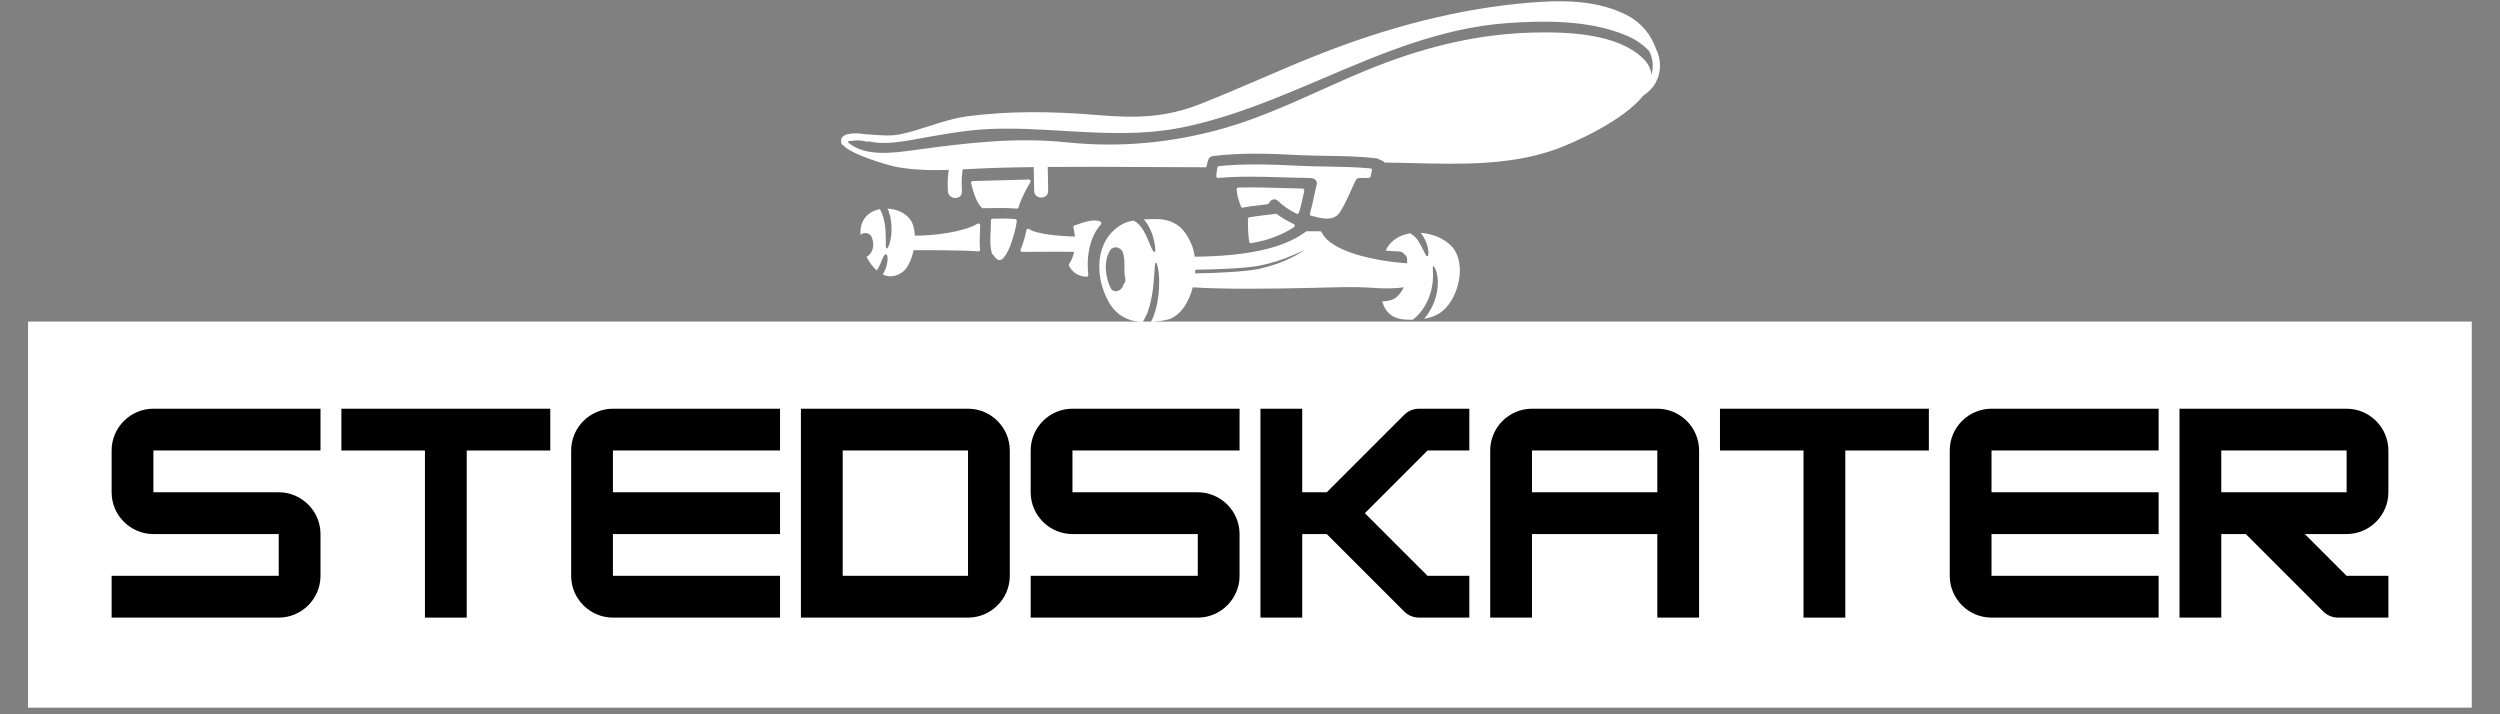<?xml version="1.0" encoding="UTF-8"?>
<svg xmlns="http://www.w3.org/2000/svg" xmlns:xlink="http://www.w3.org/1999/xlink" width="350" zoomAndPan="magnify" viewBox="0 0 262.5 75" height="100" preserveAspectRatio="xMidYMid meet" version="1.0">
  <rect x="0" y="0" width="262.5" height="75" fill="#808080" stroke="none"/>
  <defs>
    <g></g>
    <clipPath id="73032050b1">
      <path d="M 115 23 L 154 23 L 154 33.82 L 115 33.82 Z M 115 23 " clip-rule="nonzero"></path>
    </clipPath>
    <clipPath id="96607e6b4f">
      <path d="M 88.285 0.07 L 174.535 0.07 L 174.535 21 L 88.285 21 Z M 88.285 0.07 " clip-rule="nonzero"></path>
    </clipPath>
    <clipPath id="9f92a24ca7">
      <path d="M 2 33 L 260 33 L 260 74.926 L 2 74.926 Z M 2 33 " clip-rule="nonzero"></path>
    </clipPath>
  </defs>
  <path fill="#ffffff" d="M 108.184 18.938 C 108.152 18.879 108.09 18.852 108.023 18.848 C 107.215 18.867 106.402 18.895 105.59 18.918 C 104.438 18.953 103.289 18.988 102.141 19.012 C 102.082 19.012 102.031 19.039 101.996 19.086 C 101.961 19.133 101.949 19.191 101.965 19.246 L 102.02 19.453 C 102.246 20.277 102.5 21.215 103.086 21.816 C 103.129 21.859 103.191 21.879 103.254 21.871 C 103.297 21.859 103.34 21.859 103.391 21.859 L 104.039 21.852 C 104.973 21.836 105.855 21.824 106.758 21.906 C 106.762 21.906 106.77 21.906 106.773 21.906 C 106.855 21.906 106.93 21.852 106.949 21.773 C 107.215 20.848 107.703 19.98 108.188 19.121 C 108.223 19.062 108.219 18.996 108.184 18.938 " fill-opacity="1" fill-rule="nonzero"></path>
  <path fill="#ffffff" d="M 115.602 23.555 C 115.641 23.516 115.656 23.457 115.645 23.402 C 115.637 23.348 115.602 23.297 115.547 23.273 C 114.922 22.945 113.859 23.293 112.824 23.676 C 112.734 23.707 112.684 23.805 112.711 23.895 C 112.785 24.184 112.844 24.508 112.871 24.836 C 111.227 24.801 108.762 24.57 108.062 24.055 C 108.012 24.016 107.945 24.008 107.883 24.031 C 107.828 24.055 107.785 24.105 107.773 24.168 C 107.633 24.891 107.43 25.57 107.168 26.195 C 107.145 26.254 107.148 26.316 107.184 26.367 C 107.219 26.418 107.27 26.457 107.34 26.449 C 108.367 26.441 111.344 26.418 112.781 26.449 C 112.684 26.91 112.516 27.348 112.262 27.707 C 112.219 27.762 112.215 27.832 112.242 27.895 C 112.582 28.605 113.254 29.027 114.078 29.059 C 114.082 29.059 114.086 29.059 114.086 29.059 C 114.137 29.059 114.188 29.035 114.219 29 C 114.258 28.961 114.273 28.906 114.27 28.855 C 114.039 26.664 114.512 24.781 115.602 23.555 " fill-opacity="1" fill-rule="nonzero"></path>
  <path fill="#ffffff" d="M 106.598 23.004 C 105.844 22.934 105.078 22.945 104.336 22.961 L 104.227 22.961 C 104.176 22.965 104.129 22.984 104.094 23.02 C 104.062 23.055 104.043 23.102 104.043 23.152 C 104.051 23.512 104.031 23.891 104.016 24.25 C 103.973 25.031 103.93 25.832 104.148 26.602 C 104.156 26.637 104.176 26.668 104.207 26.691 C 104.254 26.73 104.293 26.77 104.348 26.848 C 104.523 27.082 104.684 27.301 104.93 27.312 C 104.934 27.312 104.941 27.312 104.945 27.312 C 105.09 27.312 105.227 27.234 105.367 27.078 C 105.75 26.637 105.98 26.074 106.137 25.637 C 106.477 24.684 106.676 23.914 106.762 23.207 C 106.77 23.16 106.754 23.109 106.723 23.07 C 106.691 23.031 106.645 23.008 106.598 23.004 " fill-opacity="1" fill-rule="nonzero"></path>
  <path fill="#ffffff" d="M 102.922 23.648 C 102.922 23.582 102.887 23.52 102.828 23.484 C 102.77 23.453 102.699 23.453 102.641 23.488 C 101.199 24.367 97.949 24.77 96.059 24.738 C 96.027 24.066 95.879 23.457 95.57 23.043 C 95.047 22.34 94.113 21.941 93.188 21.902 C 93.238 22.004 93.289 22.105 93.316 22.207 C 93.379 22.418 93.445 22.625 93.492 22.812 C 93.523 23.012 93.547 23.195 93.578 23.371 C 93.648 24.074 93.602 24.617 93.531 25.027 C 93.492 25.23 93.457 25.398 93.418 25.539 C 93.371 25.68 93.328 25.789 93.289 25.875 C 93.207 26.039 93.148 26.098 93.094 26.086 C 93.043 26.07 93.016 25.988 93.004 25.812 C 92.996 25.723 92.996 25.609 93.004 25.473 C 93.004 25.336 92.996 25.172 93.004 24.977 C 93.004 24.594 92.988 24.094 92.895 23.465 C 92.812 23.012 92.676 22.469 92.391 21.957 C 91.516 22.121 90.758 22.641 90.469 23.555 C 90.367 23.879 90.332 24.258 90.352 24.66 C 90.387 24.625 90.426 24.598 90.473 24.57 C 90.797 24.379 91.324 24.469 91.496 24.836 C 91.77 25.445 91.785 26.098 91.371 26.648 C 91.266 26.789 91.137 26.895 90.984 26.957 C 91.27 27.523 91.641 28.035 92.066 28.402 C 92.422 27.871 92.535 27.402 92.676 27.133 C 92.812 26.809 92.934 26.695 93.035 26.711 C 93.137 26.723 93.203 26.875 93.199 27.246 C 93.164 27.566 93.125 28.129 92.684 28.816 C 93.363 29.141 94.141 29.094 94.934 28.422 C 95.391 27.977 95.742 27.156 95.926 26.27 C 97.676 26.266 101.031 26.262 102.711 26.395 C 102.715 26.398 102.723 26.398 102.727 26.398 C 102.777 26.398 102.824 26.375 102.859 26.34 C 102.898 26.301 102.914 26.246 102.91 26.191 C 102.84 25.605 102.867 24.996 102.895 24.402 C 102.906 24.152 102.918 23.902 102.922 23.648 " fill-opacity="1" fill-rule="nonzero"></path>
  <path fill="#ffffff" d="M 134.078 22.48 C 134.035 22.453 133.988 22.438 133.938 22.445 C 133.547 22.508 133.156 22.555 132.762 22.598 C 132.242 22.66 131.707 22.723 131.184 22.816 C 131.094 22.832 131.031 22.906 131.031 23 L 131.031 23.043 C 131.031 23.539 131.031 24.562 131.164 25.379 C 131.172 25.43 131.199 25.473 131.238 25.5 C 131.27 25.523 131.309 25.535 131.348 25.535 C 131.359 25.535 131.367 25.535 131.379 25.531 C 133.125 25.234 134.598 24.684 135.871 23.848 C 135.926 23.812 135.957 23.746 135.953 23.684 C 135.949 23.613 135.906 23.555 135.848 23.527 C 135.172 23.207 134.59 22.867 134.078 22.48 " fill-opacity="1" fill-rule="nonzero"></path>
  <g clip-path="url(#73032050b1)">
    <path fill="#ffffff" d="M 125.512 28.32 C 127.602 28.305 130.93 28.168 132.262 27.891 C 133.539 27.621 134.617 27.285 135.562 26.871 C 136.113 26.656 136.531 26.453 136.867 26.297 C 136.906 26.273 136.945 26.254 136.984 26.234 C 136.684 26.453 136.262 26.73 135.656 27.02 C 134.758 27.496 133.633 27.895 132.324 28.207 C 130.969 28.523 127.543 28.688 125.484 28.703 C 125.496 28.574 125.504 28.449 125.512 28.32 Z M 117.953 29.883 C 117.859 30.527 116.926 30.914 116.59 30.195 C 116.062 29.055 115.863 27.461 116.535 26.332 C 116.875 25.75 117.688 25.914 117.898 26.512 C 118.211 27.383 117.941 28.301 118.148 29.188 C 118.219 29.48 118.125 29.719 117.953 29.883 Z M 149.168 24.449 C 149.215 24.504 149.262 24.562 149.301 24.613 C 149.379 24.734 149.449 24.855 149.52 24.957 C 149.762 25.41 149.875 25.777 149.934 26.066 C 150.047 26.645 149.965 26.887 149.871 26.898 C 149.762 26.918 149.66 26.719 149.43 26.23 C 149.316 25.992 149.16 25.68 148.93 25.316 C 148.73 25.02 148.445 24.691 148.062 24.5 C 146.949 24.68 145.965 25.258 145.5 26.316 C 146.016 26.363 146.488 26.391 146.875 26.398 C 147.137 26.398 147.328 26.52 147.449 26.684 C 147.621 26.805 147.75 26.992 147.75 27.266 C 147.754 27.395 147.754 27.523 147.754 27.652 C 144.656 27.426 139.789 26.531 138.781 24.391 C 138.75 24.328 138.684 24.285 138.613 24.285 L 137.332 24.285 C 137.309 24.285 137.293 24.281 137.273 24.281 C 137.223 24.27 137.168 24.281 137.129 24.312 C 134.852 26.035 131.027 26.898 125.445 26.953 C 125.383 26.5 125.281 26.078 125.133 25.723 C 124.277 23.68 123.113 22.906 120.891 23.008 C 120.629 23.023 120.359 23.027 120.094 23.043 C 120.094 23.047 120.105 23.051 120.109 23.062 C 120.395 23.371 120.59 23.695 120.73 23.988 C 121.016 24.574 121.129 25.051 121.211 25.414 C 121.359 26.148 121.328 26.43 121.234 26.461 C 121.129 26.492 120.973 26.234 120.707 25.574 C 120.566 25.246 120.398 24.801 120.121 24.305 C 119.887 23.898 119.547 23.422 119.016 23.156 C 118.559 23.238 118.117 23.371 117.707 23.613 C 114.926 25.289 114.941 29.047 116.391 31.664 C 117.227 33.172 118.52 33.742 119.961 33.82 C 120.16 33.539 120.32 33.227 120.441 32.93 C 120.652 32.402 120.785 31.895 120.875 31.426 C 121.07 30.496 121.125 29.746 121.172 29.176 C 121.254 28.035 121.246 27.594 121.359 27.578 C 121.449 27.566 121.648 28 121.703 29.188 C 121.723 29.781 121.719 30.562 121.559 31.551 C 121.477 32.051 121.348 32.602 121.129 33.191 C 121.047 33.391 120.961 33.605 120.844 33.82 C 121.484 33.773 122.137 33.668 122.781 33.516 C 124.039 33.035 124.848 31.68 125.238 30.172 C 126.949 30.277 129 30.316 131.125 30.316 C 133.391 30.316 135.734 30.273 137.805 30.227 C 138.254 30.215 138.707 30.207 139.16 30.191 C 140.605 30.152 142.105 30.109 143.559 30.188 L 143.715 30.199 C 145.457 30.324 146.652 30.309 147.395 30.152 C 147.234 30.512 147.012 30.855 146.676 31.16 C 146.293 31.508 145.734 31.629 145.133 31.645 C 145.512 32.953 146.355 33.539 147.812 33.57 C 147.988 33.574 148.168 33.574 148.348 33.57 C 149.102 32.992 149.574 32.258 149.875 31.621 C 150.266 30.789 150.387 30.062 150.441 29.523 C 150.488 28.973 150.457 28.586 150.449 28.336 C 150.43 28.09 150.449 27.969 150.496 27.953 C 150.543 27.938 150.621 28.027 150.734 28.273 C 150.832 28.516 150.953 28.926 150.973 29.535 C 150.988 30.137 150.906 30.953 150.508 31.898 C 150.312 32.371 150.027 32.875 149.625 33.375 C 149.594 33.406 149.559 33.441 149.523 33.477 C 150.102 33.383 150.66 33.199 151.145 32.895 C 153.098 31.645 154.156 27.668 152.383 25.82 C 151.602 25.012 150.379 24.531 149.168 24.449 " fill-opacity="1" fill-rule="nonzero"></path>
  </g>
  <path fill="#ffffff" d="M 136.953 20.02 C 136.965 19.965 136.949 19.91 136.914 19.867 C 136.879 19.824 136.828 19.801 136.773 19.801 C 136.055 19.785 135.332 19.766 134.613 19.742 C 133.113 19.699 131.559 19.652 130.031 19.691 C 129.98 19.691 129.93 19.711 129.898 19.746 C 129.863 19.781 129.848 19.832 129.848 19.879 C 129.875 20.508 130.07 21.07 130.301 21.688 C 130.332 21.773 130.418 21.828 130.512 21.805 C 131.148 21.672 131.805 21.594 132.441 21.523 C 132.66 21.496 132.879 21.469 133.098 21.441 C 133.164 21.434 133.223 21.391 133.246 21.328 C 133.32 21.141 133.5 20.98 133.695 20.938 C 133.816 20.914 134 20.918 134.18 21.09 C 134.715 21.609 135.371 22.062 136.133 22.438 C 136.156 22.445 136.184 22.457 136.211 22.457 C 136.238 22.457 136.262 22.449 136.285 22.441 C 136.332 22.418 136.375 22.379 136.387 22.328 C 136.629 21.574 136.789 20.797 136.945 20.051 L 136.77 19.984 L 136.953 20.02 " fill-opacity="1" fill-rule="nonzero"></path>
  <path fill="#ffffff" d="M 137.969 20.637 C 137.848 21.227 137.715 21.84 137.539 22.422 C 137.523 22.469 137.527 22.523 137.555 22.566 C 137.578 22.609 137.621 22.641 137.672 22.652 L 137.805 22.688 C 138.285 22.812 138.828 22.953 139.332 22.953 C 139.871 22.953 140.367 22.789 140.695 22.273 C 141.152 21.559 141.504 20.785 141.84 20.031 C 141.984 19.711 142.129 19.387 142.289 19.051 C 142.332 18.91 142.461 18.684 142.82 18.684 L 143.723 18.684 C 143.801 18.684 143.875 18.629 143.898 18.551 C 143.957 18.336 144.016 18.129 144.062 17.91 C 144.074 17.855 144.066 17.805 144.035 17.758 C 144.004 17.715 143.953 17.691 143.902 17.684 C 142.383 17.535 140.824 17.512 139.316 17.488 C 138.32 17.473 137.289 17.457 136.289 17.402 C 133.652 17.27 130.84 17.156 127.988 17.441 C 127.91 17.449 127.844 17.508 127.828 17.586 C 127.762 17.898 127.734 18.215 127.707 18.484 C 127.703 18.539 127.723 18.59 127.762 18.629 C 127.801 18.668 127.855 18.688 127.91 18.684 C 130.137 18.488 132.41 18.551 134.609 18.617 C 135.562 18.648 136.547 18.676 137.52 18.684 C 137.574 18.684 137.609 18.688 137.684 18.703 C 137.875 18.711 138.059 18.801 138.168 18.941 C 138.266 19.07 138.293 19.227 138.25 19.398 C 138.145 19.809 138.059 20.223 137.969 20.637 " fill-opacity="1" fill-rule="nonzero"></path>
  <g clip-path="url(#96607e6b4f)">
    <path fill="#ffffff" d="M 173.391 7.844 C 173.352 7.234 173.062 6.66 172.523 6.137 C 169.789 3.48 164.496 3.32 160.754 3.426 C 155.5 3.582 150.188 4.738 144.516 6.961 C 142.543 7.734 140.57 8.621 138.664 9.48 C 135.457 10.922 132.141 12.414 128.73 13.406 C 123.223 15.004 117.641 15.523 112.145 14.957 C 106.707 14.395 101.801 14.961 95.91 15.77 C 93.742 16.07 90.832 16.469 89.059 14.969 C 89.062 14.926 89.062 14.879 89.051 14.828 C 89.055 14.844 89.812 14.742 89.93 14.738 C 90.293 14.73 90.637 14.781 90.984 14.863 C 91.074 14.883 91.145 14.867 91.207 14.84 C 91.695 14.957 92.219 15.008 92.766 15.008 C 94.027 15.008 95.355 14.766 96.32 14.586 L 96.727 14.512 L 96.941 14.473 C 99.168 14.074 101.473 13.664 103.766 13.551 C 106.418 13.43 109.09 13.586 111.672 13.742 C 115.75 13.984 119.969 14.23 124.176 13.371 C 129.355 12.312 134.258 10.219 139 8.195 C 145.082 5.602 151.375 2.918 158.254 2.426 C 162.027 2.16 166.867 2.066 170.797 3.738 C 171.719 4.129 172.543 4.695 173.16 5.359 C 173.562 6.133 173.652 7.035 173.391 7.844 Z M 173.871 5.109 C 173.359 3.621 172.289 2.348 170.863 1.609 C 167.848 0.039 164.285 0.051 161.859 0.191 C 154.797 0.617 147.246 2.352 139.41 5.355 C 136.98 6.285 134.559 7.328 132.215 8.336 C 130.246 9.184 128.207 10.059 126.176 10.863 C 122.438 12.352 119.414 12.434 115.145 12.074 C 110.102 11.645 105.715 11.684 101.742 12.188 C 100.266 12.371 98.902 12.812 97.582 13.234 C 96.586 13.555 95.559 13.887 94.5 14.102 C 93.535 14.297 92.566 14.215 91.633 14.145 C 91.367 14.121 91.094 14.102 90.82 14.086 C 90.008 13.957 88.527 13.887 88.332 14.621 C 88.328 14.625 88.324 14.629 88.324 14.633 C 88.316 14.656 88.324 14.68 88.32 14.699 C 88.316 14.742 88.309 14.789 88.316 14.84 C 88.316 14.852 88.316 14.863 88.316 14.875 C 88.324 14.922 88.324 14.973 88.34 15.023 C 88.371 15.148 88.449 15.223 88.539 15.258 C 89.508 16.305 93.43 17.383 93.852 17.469 C 95.289 17.77 96.773 17.863 98.273 17.863 C 98.719 17.863 99.164 17.848 99.613 17.836 C 99.52 18.582 99.477 19.32 99.527 20.082 C 99.594 21.02 101.07 21.027 101.004 20.082 C 100.953 19.367 100.961 18.645 101.062 17.934 C 101.07 17.879 101.066 17.832 101.066 17.781 C 101.371 17.766 101.676 17.754 101.977 17.738 C 102.688 17.703 103.391 17.664 104.082 17.641 C 105.562 17.594 107.047 17.562 108.539 17.543 C 108.555 18.371 108.57 19.203 108.586 20.035 C 108.602 20.98 110.078 20.98 110.059 20.035 C 110.047 19.199 110.031 18.363 110.012 17.531 C 113.344 17.5 116.676 17.516 119.938 17.535 C 122.078 17.551 124.215 17.562 126.352 17.562 C 126.402 17.562 126.441 17.566 126.477 17.574 C 126.523 17.59 126.578 17.582 126.621 17.555 C 126.668 17.531 126.695 17.484 126.703 17.434 C 126.734 17.281 126.766 17.129 126.801 16.98 C 126.809 16.969 126.828 16.914 126.832 16.902 C 126.852 16.793 126.957 16.43 127.371 16.383 C 130.414 16.012 133.434 16.129 136.266 16.281 C 137.285 16.332 138.328 16.348 139.332 16.363 C 141.055 16.391 142.832 16.414 144.543 16.633 C 144.668 16.645 144.773 16.688 144.852 16.758 C 144.875 16.781 144.906 16.793 144.941 16.797 C 145.082 16.828 145.215 16.902 145.301 17.004 C 145.336 17.043 145.387 17.07 145.441 17.07 C 146.426 17.078 147.422 17.105 148.422 17.129 C 153.402 17.25 158.551 17.371 163.266 15.711 C 164.902 15.137 170.398 12.762 172.531 10.051 C 173.07 9.691 173.543 9.246 173.859 8.656 C 174.461 7.535 174.422 6.215 173.871 5.109 " fill-opacity="1" fill-rule="nonzero"></path>
  </g>
  <g clip-path="url(#9f92a24ca7)">
    <path fill="#ffffff" d="M 2.945 33.766 L 259.535 33.766 L 259.535 74.305 L 2.945 74.305 L 2.945 33.766 " fill-opacity="1" fill-rule="nonzero"></path>
  </g>
  <g fill="#000000" fill-opacity="1">
    <g transform="translate(10.622, 64.849)">
      <g>
        <path d="M 23.031 -21.934 L 5.484 -21.934 C 3.07 -21.934 1.098 -19.961 1.098 -17.547 L 1.098 -13.16 C 1.098 -10.746 3.07 -8.773 5.484 -8.773 L 18.645 -8.773 L 18.645 -4.387 L 1.098 -4.387 L 1.098 0 L 18.645 0 C 21.055 0 23.031 -1.973 23.031 -4.387 L 23.031 -8.773 C 23.031 -11.188 21.055 -13.16 18.645 -13.16 L 5.484 -13.16 L 5.484 -17.547 L 23.031 -17.547 Z M 23.031 -21.934 "></path>
      </g>
    </g>
  </g>
  <g fill="#000000" fill-opacity="1">
    <g transform="translate(34.748, 64.849)">
      <g>
        <path d="M 23.031 -21.934 L 1.098 -21.934 L 1.098 -17.547 L 9.871 -17.547 L 9.871 0 L 14.258 0 L 14.258 -17.547 L 23.031 -17.547 Z M 23.031 -21.934 "></path>
      </g>
    </g>
  </g>
  <g fill="#000000" fill-opacity="1">
    <g transform="translate(58.873, 64.849)">
      <g>
        <path d="M 23.031 -21.934 L 5.484 -21.934 C 3.07 -21.934 1.098 -19.961 1.098 -17.547 L 1.098 -4.387 C 1.098 -1.973 3.07 0 5.484 0 L 23.031 0 L 23.031 -4.387 L 5.484 -4.387 L 5.484 -8.773 L 23.031 -8.773 L 23.031 -13.16 L 5.484 -13.16 L 5.484 -17.547 L 23.031 -17.547 Z M 23.031 -21.934 "></path>
      </g>
    </g>
  </g>
  <g fill="#000000" fill-opacity="1">
    <g transform="translate(82.998, 64.849)">
      <g>
        <path d="M 18.645 0 C 21.055 0 23.031 -1.973 23.031 -4.387 L 23.031 -17.547 C 23.031 -19.961 21.055 -21.934 18.645 -21.934 L 1.098 -21.934 L 1.098 0 Z M 5.484 -17.547 L 18.645 -17.547 L 18.645 -4.387 L 5.484 -4.387 Z M 5.484 -17.547 "></path>
      </g>
    </g>
  </g>
  <g fill="#000000" fill-opacity="1">
    <g transform="translate(107.123, 64.849)">
      <g>
        <path d="M 23.031 -21.934 L 5.484 -21.934 C 3.07 -21.934 1.098 -19.961 1.098 -17.547 L 1.098 -13.16 C 1.098 -10.746 3.07 -8.773 5.484 -8.773 L 18.645 -8.773 L 18.645 -4.387 L 1.098 -4.387 L 1.098 0 L 18.645 0 C 21.055 0 23.031 -1.973 23.031 -4.387 L 23.031 -8.773 C 23.031 -11.188 21.055 -13.16 18.645 -13.16 L 5.484 -13.16 L 5.484 -17.547 L 23.031 -17.547 Z M 23.031 -21.934 "></path>
      </g>
    </g>
  </g>
  <g fill="#000000" fill-opacity="1">
    <g transform="translate(131.249, 64.849)">
      <g></g>
    </g>
  </g>
  <g fill="#000000" fill-opacity="1">
    <g transform="translate(131.249, 64.849)">
      <g>
        <path d="M 23.031 -21.934 L 17.766 -21.934 C 17.164 -21.934 16.613 -21.715 16.176 -21.273 L 8.059 -13.16 L 5.484 -13.16 L 5.484 -21.934 L 1.098 -21.934 L 1.098 0 L 5.484 0 L 5.484 -8.773 L 8.059 -8.773 L 16.176 -0.656 C 16.613 -0.219 17.164 0 17.766 0 L 23.031 0 L 23.031 -4.387 L 18.645 -4.387 L 12.062 -10.965 L 18.645 -17.547 L 23.031 -17.547 Z M 23.031 -21.934 "></path>
      </g>
    </g>
  </g>
  <g fill="#000000" fill-opacity="1">
    <g transform="translate(155.374, 64.849)">
      <g>
        <path d="M 5.484 -21.934 C 3.07 -21.934 1.098 -19.961 1.098 -17.547 L 1.098 0 L 5.484 0 L 5.484 -8.773 L 18.645 -8.773 L 18.645 0 L 23.031 0 L 23.031 -17.547 C 23.031 -19.961 21.055 -21.934 18.645 -21.934 Z M 5.484 -17.547 L 18.645 -17.547 L 18.645 -13.16 L 5.484 -13.16 Z M 5.484 -17.547 "></path>
      </g>
    </g>
  </g>
  <g fill="#000000" fill-opacity="1">
    <g transform="translate(179.499, 64.849)">
      <g>
        <path d="M 23.031 -21.934 L 1.098 -21.934 L 1.098 -17.547 L 9.871 -17.547 L 9.871 0 L 14.258 0 L 14.258 -17.547 L 23.031 -17.547 Z M 23.031 -21.934 "></path>
      </g>
    </g>
  </g>
  <g fill="#000000" fill-opacity="1">
    <g transform="translate(203.625, 64.849)">
      <g>
        <path d="M 23.031 -21.934 L 5.484 -21.934 C 3.07 -21.934 1.098 -19.961 1.098 -17.547 L 1.098 -4.387 C 1.098 -1.973 3.07 0 5.484 0 L 23.031 0 L 23.031 -4.387 L 5.484 -4.387 L 5.484 -8.773 L 23.031 -8.773 L 23.031 -13.16 L 5.484 -13.16 L 5.484 -17.547 L 23.031 -17.547 Z M 23.031 -21.934 "></path>
      </g>
    </g>
  </g>
  <g fill="#000000" fill-opacity="1">
    <g transform="translate(227.75, 64.849)">
      <g>
        <path d="M 23.031 -17.547 C 23.031 -19.961 21.055 -21.934 18.645 -21.934 L 1.098 -21.934 L 1.098 0 L 5.484 0 L 5.484 -8.773 L 8.059 -8.773 L 16.176 -0.656 C 16.613 -0.219 17.164 0 17.766 0 L 23.031 0 L 23.031 -4.387 L 18.645 -4.387 L 14.258 -8.773 L 18.645 -8.773 C 21.055 -8.773 23.031 -10.746 23.031 -13.16 Z M 18.645 -17.547 L 18.645 -13.16 L 5.484 -13.16 L 5.484 -17.547 Z M 18.645 -17.547 "></path>
      </g>
    </g>
  </g>
</svg>
